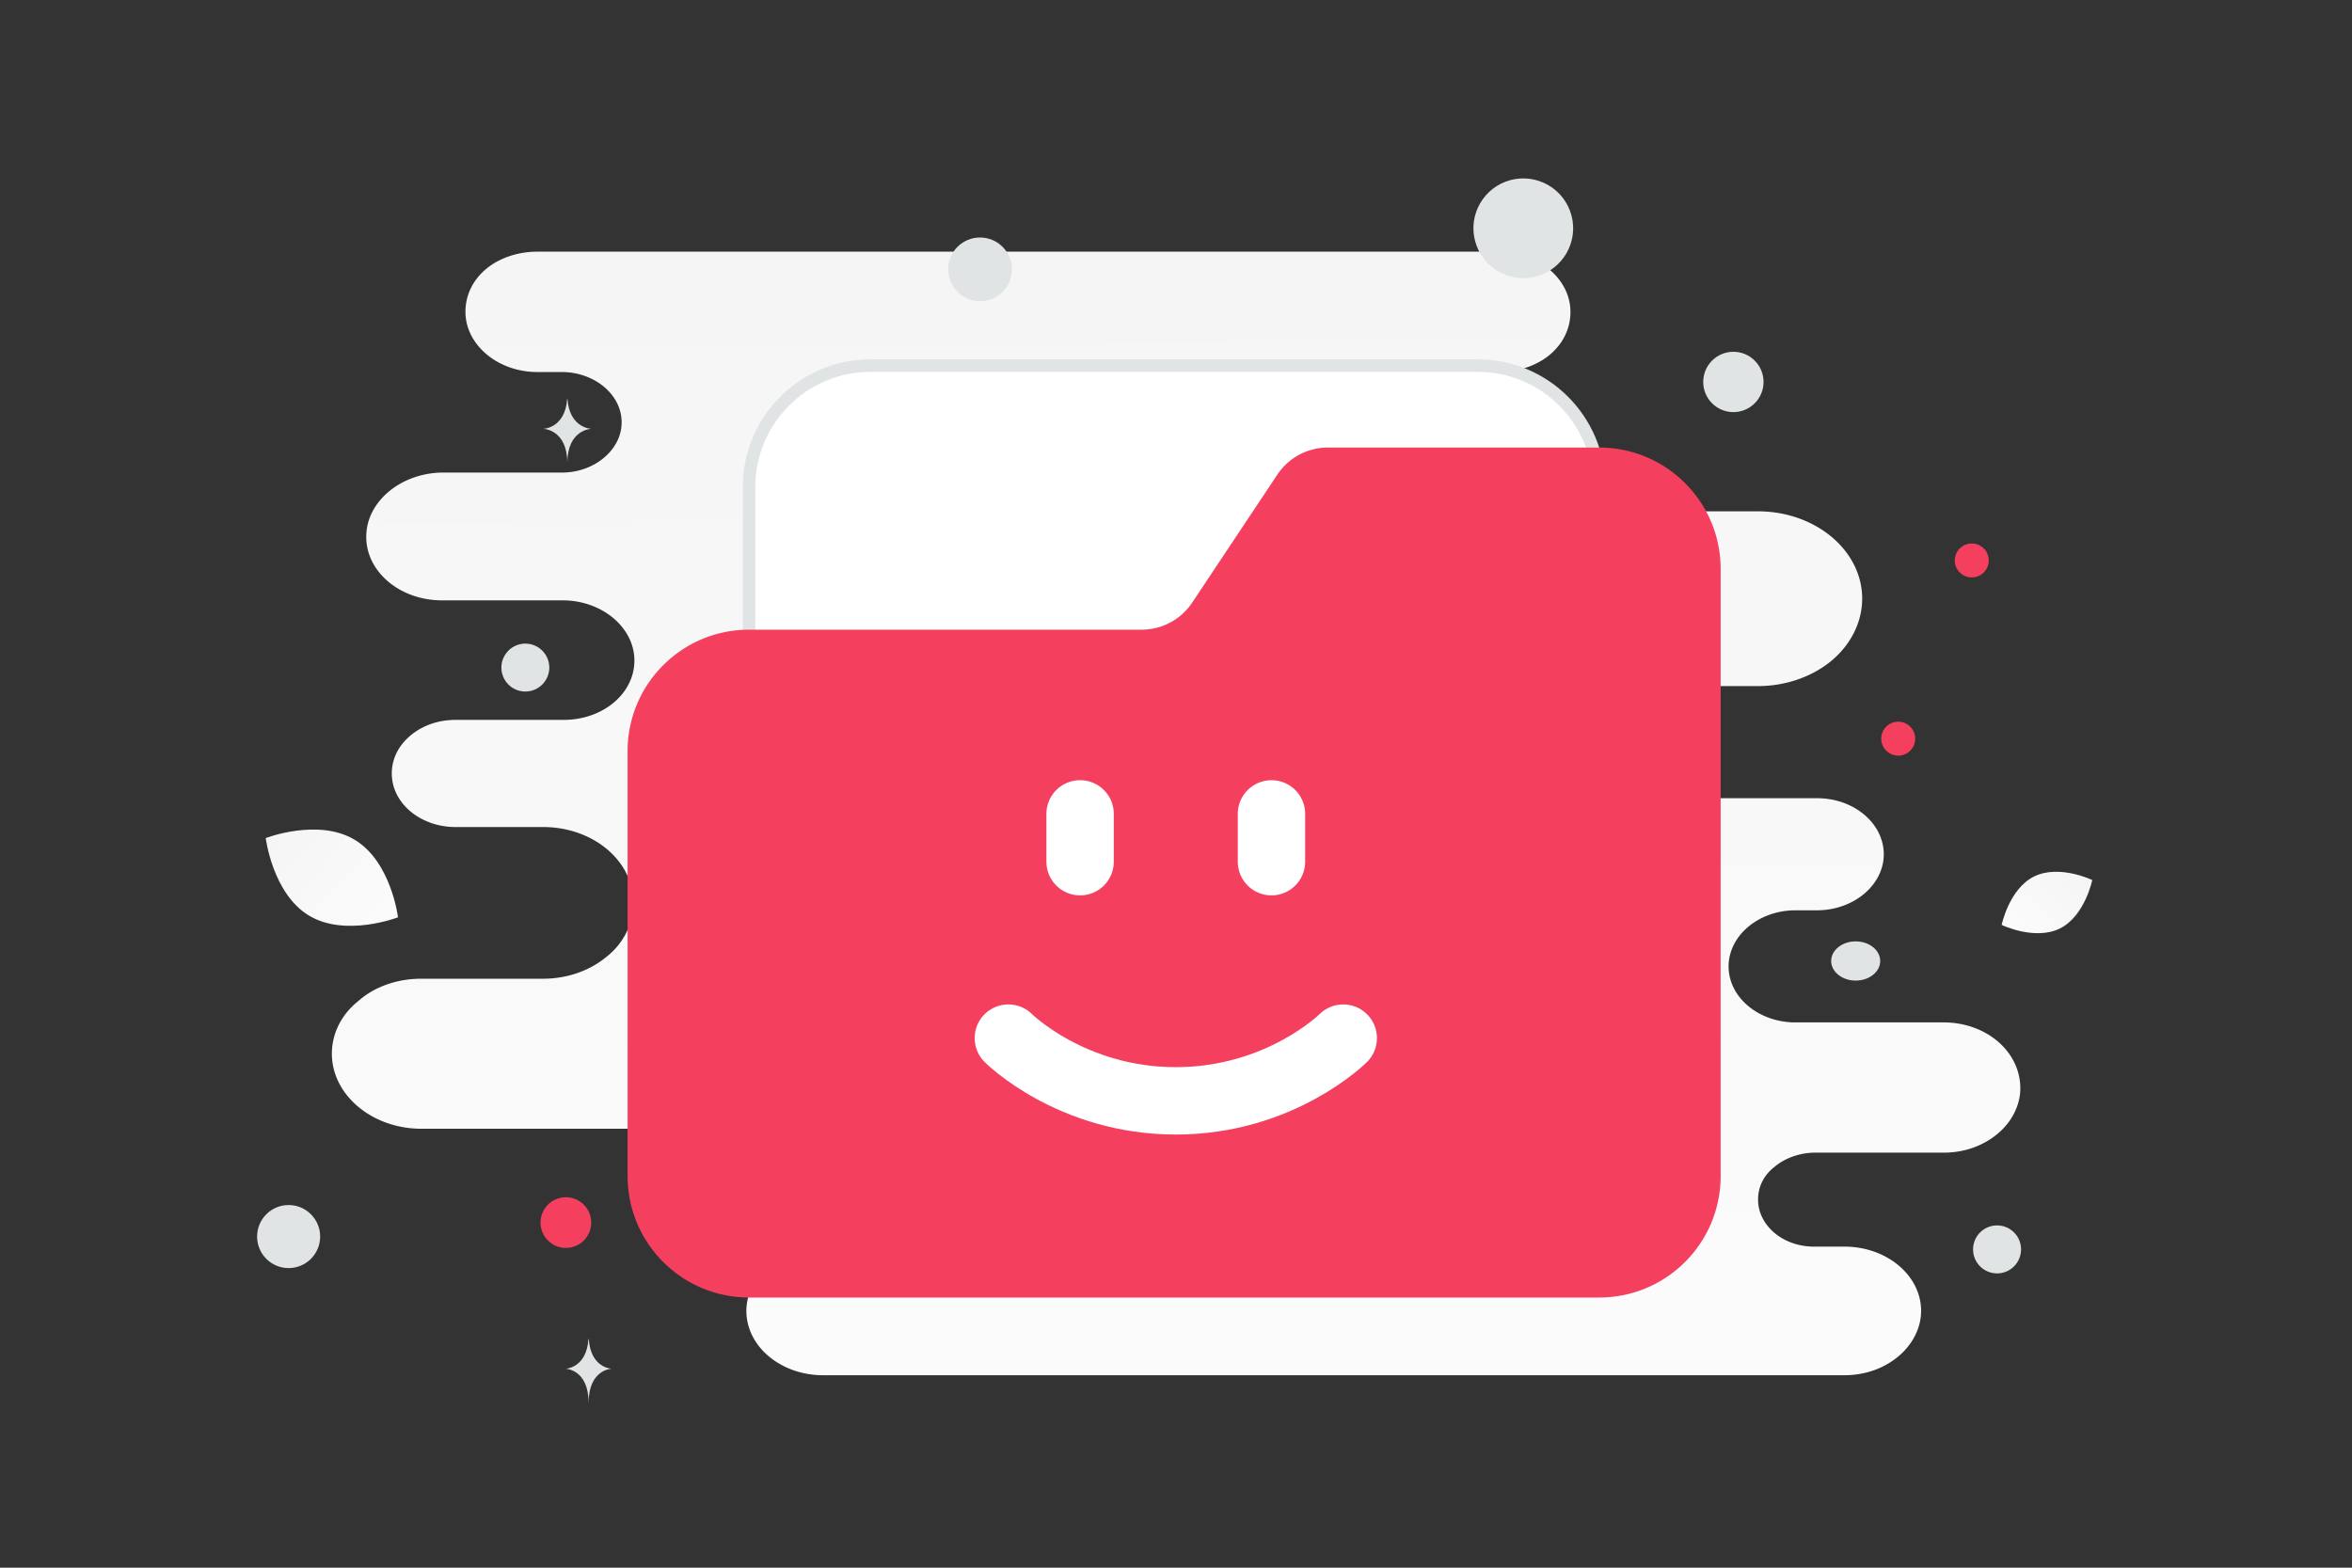<svg width="900" height="600" viewBox="0 0 900 600" fill="none" xmlns="http://www.w3.org/2000/svg"><rect x="0" y="0" width="900" height="600" fill="#333333" stroke="none"/><path fill="transparent" d="M0 0h900v600H0z"/><path d="M743.764 391.307H687.01c-13.906 0-25.557-9.465-25.557-21.454 0-5.994 3.006-11.357 7.517-15.143 4.51-3.786 10.899-6.31 18.04-6.31h8.269c7.141 0 13.531-2.524 18.041-6.31 4.51-3.786 7.517-9.149 7.517-15.144 0-11.673-11.275-21.453-25.558-21.453H521.935c-4.529 0-7.44-5.567-7.44-10.096 0-11.357-10.9-20.507-24.43-20.507h-64.508a6.152 6.152 0 1 1 0-12.304h247.171c10.9 0 21.048-3.786 28.189-9.78 7.141-5.994 11.651-14.513 11.651-23.662 0-18.614-18.041-33.442-39.84-33.442h-127.66c-20.031 0-39.858-15.459-59.889-15.459h-71.275c-10.454 0-18.929-8.475-18.929-18.93 0-10.454 8.475-18.929 18.929-18.929h159.6c7.517 0 14.658-2.524 19.544-6.625 4.886-4.102 7.893-9.781 7.893-16.406 0-12.62-12.403-23.03-27.437-23.03H205.546c-7.517 0-14.658 2.523-19.544 6.624-4.886 4.102-7.893 9.781-7.893 16.406 0 12.62 12.403 23.031 27.437 23.031h9.396c12.403 0 22.927 8.518 22.927 19.245 0 5.363-2.631 10.096-6.765 13.566-4.134 3.47-9.772 5.679-16.162 5.679h-45.477c-7.893 0-15.41 2.839-20.672 7.256-5.262 4.417-8.645 10.411-8.645 17.352 0 13.566 13.155 24.293 28.941 24.293h46.229c15.034 0 27.437 10.411 27.437 23.031 0 6.31-3.006 11.989-7.893 16.09-4.886 4.101-11.651 6.625-19.168 6.625h-41.343c-6.766 0-12.779 2.209-17.29 5.995-4.51 3.786-7.141 8.833-7.141 14.512 0 11.358 10.9 20.507 24.431 20.507h33.45c19.169 0 34.578 12.935 34.578 29.025 0 7.888-3.758 15.46-10.147 20.507-6.39 5.364-15.034 8.519-24.431 8.519h-46.605c-9.396 0-18.041 3.155-24.055 8.518-6.389 5.048-10.148 12.304-10.148 20.191 0 15.775 15.41 28.71 34.203 28.71h143.909c15.893 0 31.506 8.834 47.399 8.834h26.209c10.019 0 18.141 8.122 18.141 18.141 0 10.019-8.122 18.14-18.141 18.14h-63.794c-8.269 0-15.41 2.84-20.672 7.257-5.262 4.417-8.645 10.726-8.645 17.352 0 13.566 13.155 24.608 29.317 24.608h390.884c8.269 0 15.41-2.839 20.672-7.256 5.262-4.417 8.644-10.727 8.644-17.352 0-13.566-13.154-24.609-29.316-24.609h-11.651c-12.028 0-21.424-8.202-21.424-17.983 0-5.047 2.255-9.464 6.39-12.619 3.758-3.155 9.396-5.364 15.41-5.364h49.236c8.269 0 15.41-2.839 20.672-7.256 5.262-4.417 8.644-10.727 8.644-17.352 0-14.197-13.155-25.239-29.316-25.239z" fill="url(#a)"/><path d="M788.218 355.356c-9.571 4.748-22.275-1.357-22.275-1.357s2.823-13.801 12.4-18.542c9.571-4.748 22.27 1.35 22.27 1.35s-2.823 13.801-12.395 18.549z" fill="url(#b)"/><path d="M118.278 350.447c13.977 8.376 34.029.633 34.029.633s-2.622-21.322-16.607-29.689c-13.977-8.377-34.02-.643-34.02-.643s2.622 21.322 16.598 29.699z" fill="url(#c)"/><circle cx="754.5" cy="214.499" r="6.5" transform="rotate(180 754.5 214.499)" fill="#f43f5e"/><circle cx="330.157" cy="256.1" r="12.225" transform="rotate(180 330.157 256.1)" fill="#f43f5e"/><circle r="9.704" transform="matrix(-1 0 0 1 216.53 467.919)" fill="#f43f5e"/><circle r="6.497" transform="matrix(-1 0 0 1 726.361 282.701)" fill="#f43f5e"/><circle r="12.066" transform="matrix(-1 0 0 1 110.441 473.267)" fill="#E1E4E5"/><circle r="9.183" transform="matrix(-1 0 0 1 764.181 478.183)" fill="#E1E4E5"/><circle r="11.543" transform="matrix(-1 0 0 1 663.286 146.183)" fill="#E1E4E5"/><circle r="9.168" transform="scale(1 -1) rotate(-75 -65.976 -258.74)" fill="#E1E4E5"/><circle r="12.197" transform="matrix(-1 0 0 1 375.014 103.095)" fill="#E1E4E5"/><ellipse rx="9.382" ry="7.506" transform="matrix(-1 0 0 1 710.086 367.797)" fill="#E1E4E5"/><circle r="19.081" transform="scale(1 -1) rotate(-75 234.516 -423.504)" fill="#E1E4E5"/><path d="M217.018 152.734h.134c.791 11.214 9.13 11.387 9.13 11.387s-9.196.179-9.196 13.136c0-12.957-9.196-13.136-9.196-13.136s8.336-.173 9.128-11.387zm8.151 359.765h.128c.76 11.18 8.766 11.353 8.766 11.353s-8.829.179-8.829 13.097c0-12.918-8.829-13.097-8.829-13.097s8.004-.173 8.764-11.353z" fill="#E1E4E5"/><path fill-rule="evenodd" clip-rule="evenodd" d="M611.936 232.871v-46.473c0-25.666-20.807-46.473-46.474-46.473H333.097c-25.667 0-46.473 20.807-46.473 46.473v116.183" fill="#fff"/><path d="M611.936 232.871v-46.473c0-25.666-20.807-46.473-46.474-46.473H333.097c-25.667 0-46.473 20.807-46.473 46.473v116.183" stroke="#E1E4E5" stroke-width="4.789"/><path fill-rule="evenodd" clip-rule="evenodd" d="M286.624 240.998h150.225a23.237 23.237 0 0 0 19.332-10.34l32.601-49.006a23.239 23.239 0 0 1 19.403-10.364h103.751c25.666 0 46.473 20.807 46.473 46.473v232.366c0 25.666-20.807 46.473-46.473 46.473H286.624c-25.666 0-46.473-20.807-46.473-46.473V287.471c0-25.666 20.807-46.473 46.473-46.473z" fill="#f43f5e"/><path d="M413.303 311.49v18.306m73.231-18.306v18.306m27.462 67.514s-24.018 24.019-64.073 24.019c-40.054 0-64.072-24.019-64.072-24.019" stroke="#fff" stroke-width="25.788" stroke-linecap="round" stroke-linejoin="round"/><defs><linearGradient id="a" x1="463.813" y1="767.428" x2="454.987" y2="-371.547" gradientUnits="userSpaceOnUse"><stop stop-color="#fff"/><stop offset="1" stop-color="#EEE"/></linearGradient><linearGradient id="b" x1="751.463" y1="370.166" x2="830.409" y2="307.719" gradientUnits="userSpaceOnUse"><stop stop-color="#fff"/><stop offset="1" stop-color="#EEE"/></linearGradient><linearGradient id="c" x1="172.364" y1="377.411" x2="59.903" y2="272.92" gradientUnits="userSpaceOnUse"><stop stop-color="#fff"/><stop offset="1" stop-color="#EEE"/></linearGradient></defs></svg>